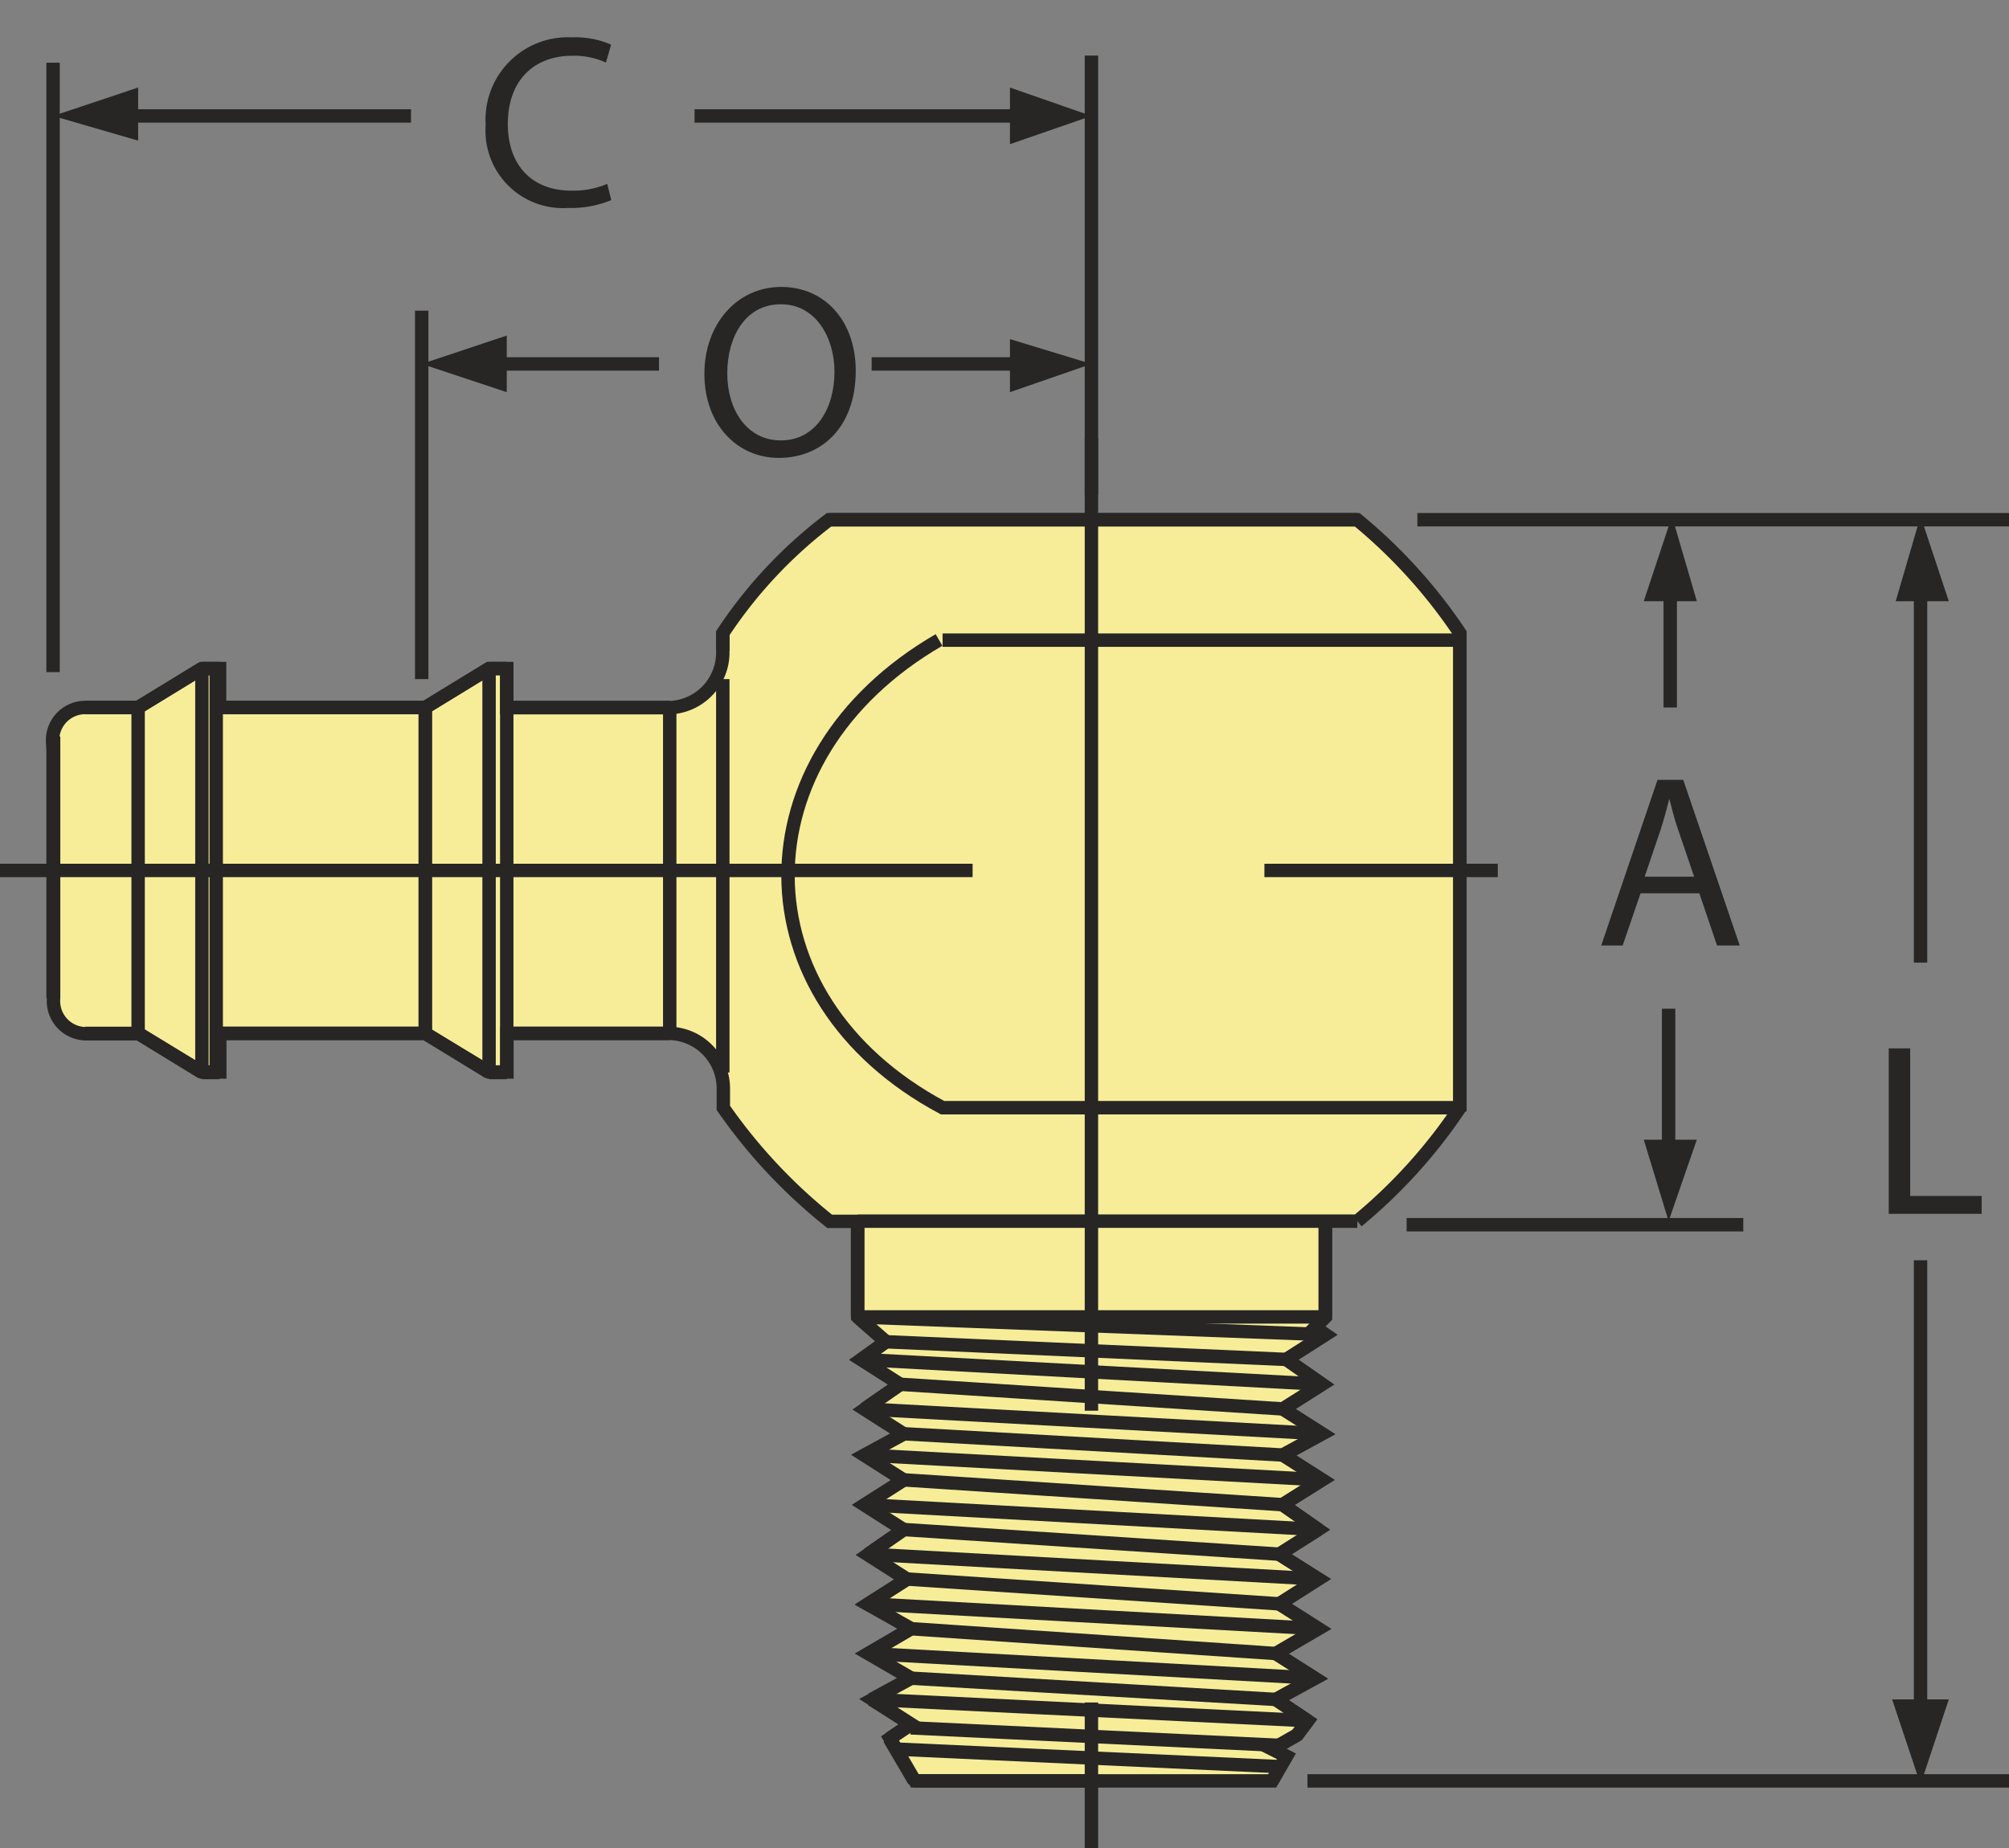 <svg xmlns="http://www.w3.org/2000/svg" xmlns:xlink="http://www.w3.org/1999/xlink" width="112.43" height="103.45" viewBox="0 0 112.43 103.45"><rect x="0" y="0" width="112.43" height="103.45" fill="#808080" stroke="none"/><defs><style>.a,.b,.c{stroke:#272625;stroke-width:0.75px;}.a{fill:url(#a);}.b,.c{fill:none;}.b{stroke-dasharray:54.43 16.33 13.06 16.33;}.d{fill:#272625;}.e{isolation:isolate;}</style><linearGradient id="a" x1="1449" y1="-669.39" x2="1449" y2="-313.91" gradientTransform="matrix(0.2, 0, 0, -0.2, -245, -33.14)" gradientUnits="userSpaceOnUse"><stop offset="0" stop-color="#f7ed99"/><stop offset="1" stop-color="#f7ed99"/></linearGradient></defs><title>Water Jumpers - Swivel Drawing 2</title><path class="a" d="M48,68.35H74.16M37.48,57.84h0a3.09,3.09,0,0,1,3,3.17h0v1a30.15,30.15,0,0,0,5.95,6.35H48v5.35l1.59,1.39-1.39,1,2.18,1.39-2,1.39,2.18,1.39-2.18,1.19,2.18,1.39-2.18,1.39,2.18,1.39-2,1.39,2.18,1.39-2.18,1.39L51,91.16l-2.38,1.39L51,93.93l-2.18,1.19L51,96.51l-1.19.79,1.39,2.38h20L72,98.3l-0.79-.4,1.39-.79,0.59-.79-1.78-1.19,2.18-1.19-2.18-1.39,2.38-1.39-2.18-1.39,2.18-1.39L71.59,87l2.18-1.39-2-1.39L74,82.83l-2.18-1.39L74,80.25l-2.18-1.39L74,77.48l-2-1.39,2.18-1.39-0.59-.4,0.59-.59V68.35h1.78A29.25,29.25,0,0,0,81.7,62V35.44a29.25,29.25,0,0,0-5.75-6.35H46.4a25.77,25.77,0,0,0-5.95,6.35v1a3.09,3.09,0,0,1-3,3.17H28.36V37.42h-1L23.8,39.6H12.29V37.42h-1L7.73,39.6h-3a1.83,1.83,0,0,0-1.78,2H3V55.86a1.83,1.83,0,0,0,1.78,2h3L11.3,60h1V57.84H23.8L27.37,60h1V57.84h9.12Z"/><line class="b" y1="48.72" x2="85.66" y2="48.72"/><line class="c" x1="46.4" y1="29.09" x2="61.08" y2="29.09"/><line class="c" x1="40.45" y1="36.43" x2="40.45" y2="35.44"/><line class="b" x1="61.08" y1="24.53" x2="61.08" y2="103.45"/><line class="c" x1="51.16" y1="99.68" x2="61.08" y2="99.68"/><line class="c" x1="71.39" y1="95.12" x2="73.17" y2="96.31"/><polyline class="c" points="72.58 97.11 71.19 97.9 71.98 98.3"/><line class="c" x1="71.19" y1="99.68" x2="71.98" y2="98.3"/><line class="c" x1="72.58" y1="97.11" x2="73.17" y2="96.31"/><polyline class="c" points="71.58 86.99 73.77 88.38 71.58 89.77 73.77 91.16 71.39 92.55 73.57 93.93 71.39 95.12"/><line class="c" x1="74.16" y1="74.7" x2="71.98" y2="76.09"/><line class="c" x1="74.16" y1="73.71" x2="73.57" y2="74.3"/><polyline class="c" points="73.97 77.48 71.78 78.86 73.97 80.25 71.78 81.44 73.97 82.83 71.78 84.22 73.77 85.61"/><line class="c" x1="71.98" y1="76.09" x2="73.97" y2="77.48"/><line class="c" x1="50.57" y1="85.61" x2="48.58" y2="86.99"/><polyline class="c" points="48.78 95.12 50.96 96.51 49.77 97.31"/><line class="c" x1="51.16" y1="99.68" x2="49.77" y2="97.31"/><polyline class="c" points="48.58 86.99 50.76 88.38 48.58 89.77 50.96 91.16 48.58 92.55 50.96 93.93 48.78 95.12"/><polyline class="c" points="48.38 78.86 50.57 80.25 48.38 81.44 50.57 82.83 48.38 84.22 50.57 85.61"/><polyline class="c" points="49.57 75.1 48.19 76.09 50.37 77.48"/><line class="c" x1="47.99" y1="73.71" x2="49.57" y2="75.1"/><line class="c" x1="47.99" y1="68.35" x2="47.99" y2="73.71"/><line class="c" x1="81.7" y1="48.72" x2="81.7" y2="60.03"/><line class="c" x1="75.95" y1="29.09" x2="61.08" y2="29.09"/><line class="c" x1="81.7" y1="48.72" x2="81.7" y2="37.42"/><line class="c" x1="81.7" y1="37.42" x2="81.7" y2="35.44"/><line class="c" x1="74.16" y1="68.35" x2="74.16" y2="73.71"/><line class="c" x1="81.7" y1="60.03" x2="81.7" y2="62.21"/><line class="c" x1="2.97" y1="41.58" x2="2.97" y2="55.86"/><line class="c" x1="27.37" y1="37.42" x2="27.37" y2="60.03"/><line class="c" x1="28.36" y1="37.42" x2="28.36" y2="60.03"/><line class="c" x1="23.8" y1="39.6" x2="23.8" y2="57.84"/><line class="c" x1="7.73" y1="39.6" x2="7.73" y2="57.84"/><line class="c" x1="11.3" y1="37.42" x2="11.3" y2="60.03"/><line class="c" x1="12.1" y1="37.42" x2="12.1" y2="60.03"/><line class="c" x1="23.8" y1="39.6" x2="23.8" y2="57.84"/><line class="c" x1="28.36" y1="39.6" x2="37.48" y2="39.6"/><line class="c" x1="12.29" y1="39.6" x2="23.8" y2="39.6"/><line class="c" x1="27.37" y1="37.42" x2="23.8" y2="39.6"/><line class="c" x1="27.37" y1="37.42" x2="28.36" y2="37.42"/><line class="c" x1="11.3" y1="37.42" x2="7.73" y2="39.6"/><line class="c" x1="11.3" y1="37.42" x2="12.29" y2="37.42"/><line class="c" x1="4.76" y1="39.6" x2="7.73" y2="39.6"/><line class="c" x1="28.36" y1="57.84" x2="37.48" y2="57.84"/><line class="c" x1="12.29" y1="57.84" x2="23.8" y2="57.84"/><line class="c" x1="27.37" y1="60.03" x2="28.36" y2="60.03"/><line class="c" x1="27.37" y1="60.03" x2="23.8" y2="57.84"/><line class="c" x1="11.3" y1="60.03" x2="12.29" y2="60.03"/><line class="c" x1="11.3" y1="60.03" x2="7.73" y2="57.84"/><line class="c" x1="37.48" y1="39.6" x2="37.48" y2="57.84"/><line class="c" x1="48.38" y1="78.86" x2="50.37" y2="77.48"/><line class="c" x1="71.59" y1="86.99" x2="73.77" y2="85.61"/><line class="c" x1="74.16" y1="74.7" x2="73.57" y2="74.3"/><line class="c" x1="4.76" y1="57.84" x2="7.73" y2="57.84"/><line class="c" x1="48.19" y1="76.09" x2="73.97" y2="77.48"/><line class="c" x1="71.78" y1="78.86" x2="50.37" y2="77.48"/><line class="c" x1="48.38" y1="78.86" x2="73.97" y2="80.25"/><line class="c" x1="71.78" y1="81.44" x2="50.57" y2="80.25"/><line class="c" x1="48.38" y1="81.44" x2="73.97" y2="82.83"/><line class="c" x1="71.78" y1="84.22" x2="50.57" y2="82.83"/><line class="c" x1="48.38" y1="84.22" x2="73.77" y2="85.61"/><line class="c" x1="71.59" y1="86.99" x2="50.57" y2="85.61"/><line class="c" x1="48.58" y1="86.99" x2="73.77" y2="88.38"/><line class="c" x1="71.59" y1="89.77" x2="50.76" y2="88.38"/><line class="c" x1="48.58" y1="89.77" x2="73.77" y2="91.16"/><line class="c" x1="71.39" y1="92.55" x2="50.96" y2="91.16"/><line class="c" x1="48.58" y1="92.55" x2="73.57" y2="93.93"/><line class="c" x1="50.96" y1="93.93" x2="71.39" y2="95.12"/><line class="c" x1="73.17" y1="96.31" x2="48.78" y2="95.12"/><line class="c" x1="71.98" y1="76.09" x2="49.57" y2="75.1"/><line class="c" x1="74.16" y1="73.71" x2="47.99" y2="73.71"/><line class="c" x1="74.16" y1="74.7" x2="47.99" y2="73.71"/><line class="c" x1="71.78" y1="97.7" x2="50.96" y2="96.71"/><line class="c" x1="71.78" y1="98.89" x2="50.17" y2="97.9"/><line class="c" x1="81.9" y1="35.83" x2="52.75" y2="35.83"/><path class="c" d="M81.9,62H52.75c-11.5-6.15-11.5-19.63-.2-26.18"/><line class="c" x1="40.45" y1="38.01" x2="40.45" y2="60.03"/><line class="c" x1="79.32" y1="29.09" x2="112.43" y2="29.09"/><line class="c" x1="73.17" y1="99.68" x2="112.43" y2="99.68"/><line class="c" x1="78.72" y1="68.55" x2="97.56" y2="68.55"/><line class="c" x1="93.47" y1="31.53" x2="93.47" y2="39.6"/><polygon class="d" points="94.96 33.65 93.57 28.89 91.99 33.65 94.96 33.65"/><line class="c" x1="93.38" y1="65.53" x2="93.38" y2="56.46"/><polygon class="d" points="91.99 63.79 93.38 68.35 94.96 63.79 91.99 63.79"/><line class="c" x1="107.48" y1="31.53" x2="107.48" y2="53.88"/><polygon class="d" points="109.06 33.65 107.48 28.89 106.09 33.65 109.06 33.65"/><line class="c" x1="107.48" y1="96.03" x2="107.48" y2="70.54"/><polygon class="d" points="105.89 95.12 107.48 99.88 109.06 95.12 105.89 95.12"/><g class="e"><path class="d" d="M91.81,50l-1,2.92H89.61l3.15-9.27H94.2l3.16,9.27H96.09L95.1,50H91.81Zm3-.93-0.91-2.67c-0.21-.6-0.34-1.16-0.48-1.69h0c-0.14.55-.29,1.11-0.47,1.68l-0.91,2.68h2.79Z"/></g><g class="e"><path class="d" d="M105.7,58.68h1.2v8.26h4v1H105.7V58.68Z"/></g><line class="c" x1="61.08" y1="27.7" x2="61.08" y2="3.11"/><line class="c" x1="2.97" y1="37.62" x2="2.97" y2="3.51"/><line class="c" x1="5.67" y1="6.49" x2="23" y2="6.49"/><polygon class="d" points="7.73 4.9 2.97 6.49 7.73 7.87 7.73 4.9"/><line class="c" x1="58.67" y1="6.49" x2="38.87" y2="6.49"/><polygon class="d" points="56.52 8.07 61.08 6.49 56.52 4.9 56.52 8.07"/><g class="e"><path class="d" d="M34.21,11.2a5.92,5.92,0,0,1-2.45.44A4.33,4.33,0,0,1,27.18,7,4.61,4.61,0,0,1,32,2.09a5,5,0,0,1,2.2.41l-0.29,1a4.36,4.36,0,0,0-1.87-.38c-2.17,0-3.62,1.39-3.62,3.82,0,2.27,1.31,3.73,3.56,3.73a4.79,4.79,0,0,0,2-.38Z"/></g><line class="c" x1="23.6" y1="38.01" x2="23.6" y2="17.39"/><line class="c" x1="26.17" y1="20.37" x2="36.88" y2="20.37"/><polygon class="d" points="28.36 18.78 23.6 20.37 28.36 21.95 28.36 18.78"/><line class="c" x1="58.42" y1="20.37" x2="48.78" y2="20.37"/><polygon class="d" points="56.52 21.95 61.08 20.37 56.52 18.98 56.52 21.95"/><g class="e"><path class="d" d="M47.89,20.75c0,3.19-1.94,4.88-4.3,4.88s-4.17-1.9-4.17-4.7,1.83-4.87,4.3-4.87S47.89,18,47.89,20.75Zm-7.19.15c0,2,1.07,3.75,3,3.75s3-1.75,3-3.85c0-1.84-1-3.77-3-3.77S40.7,18.87,40.7,20.9Z"/></g></svg>
